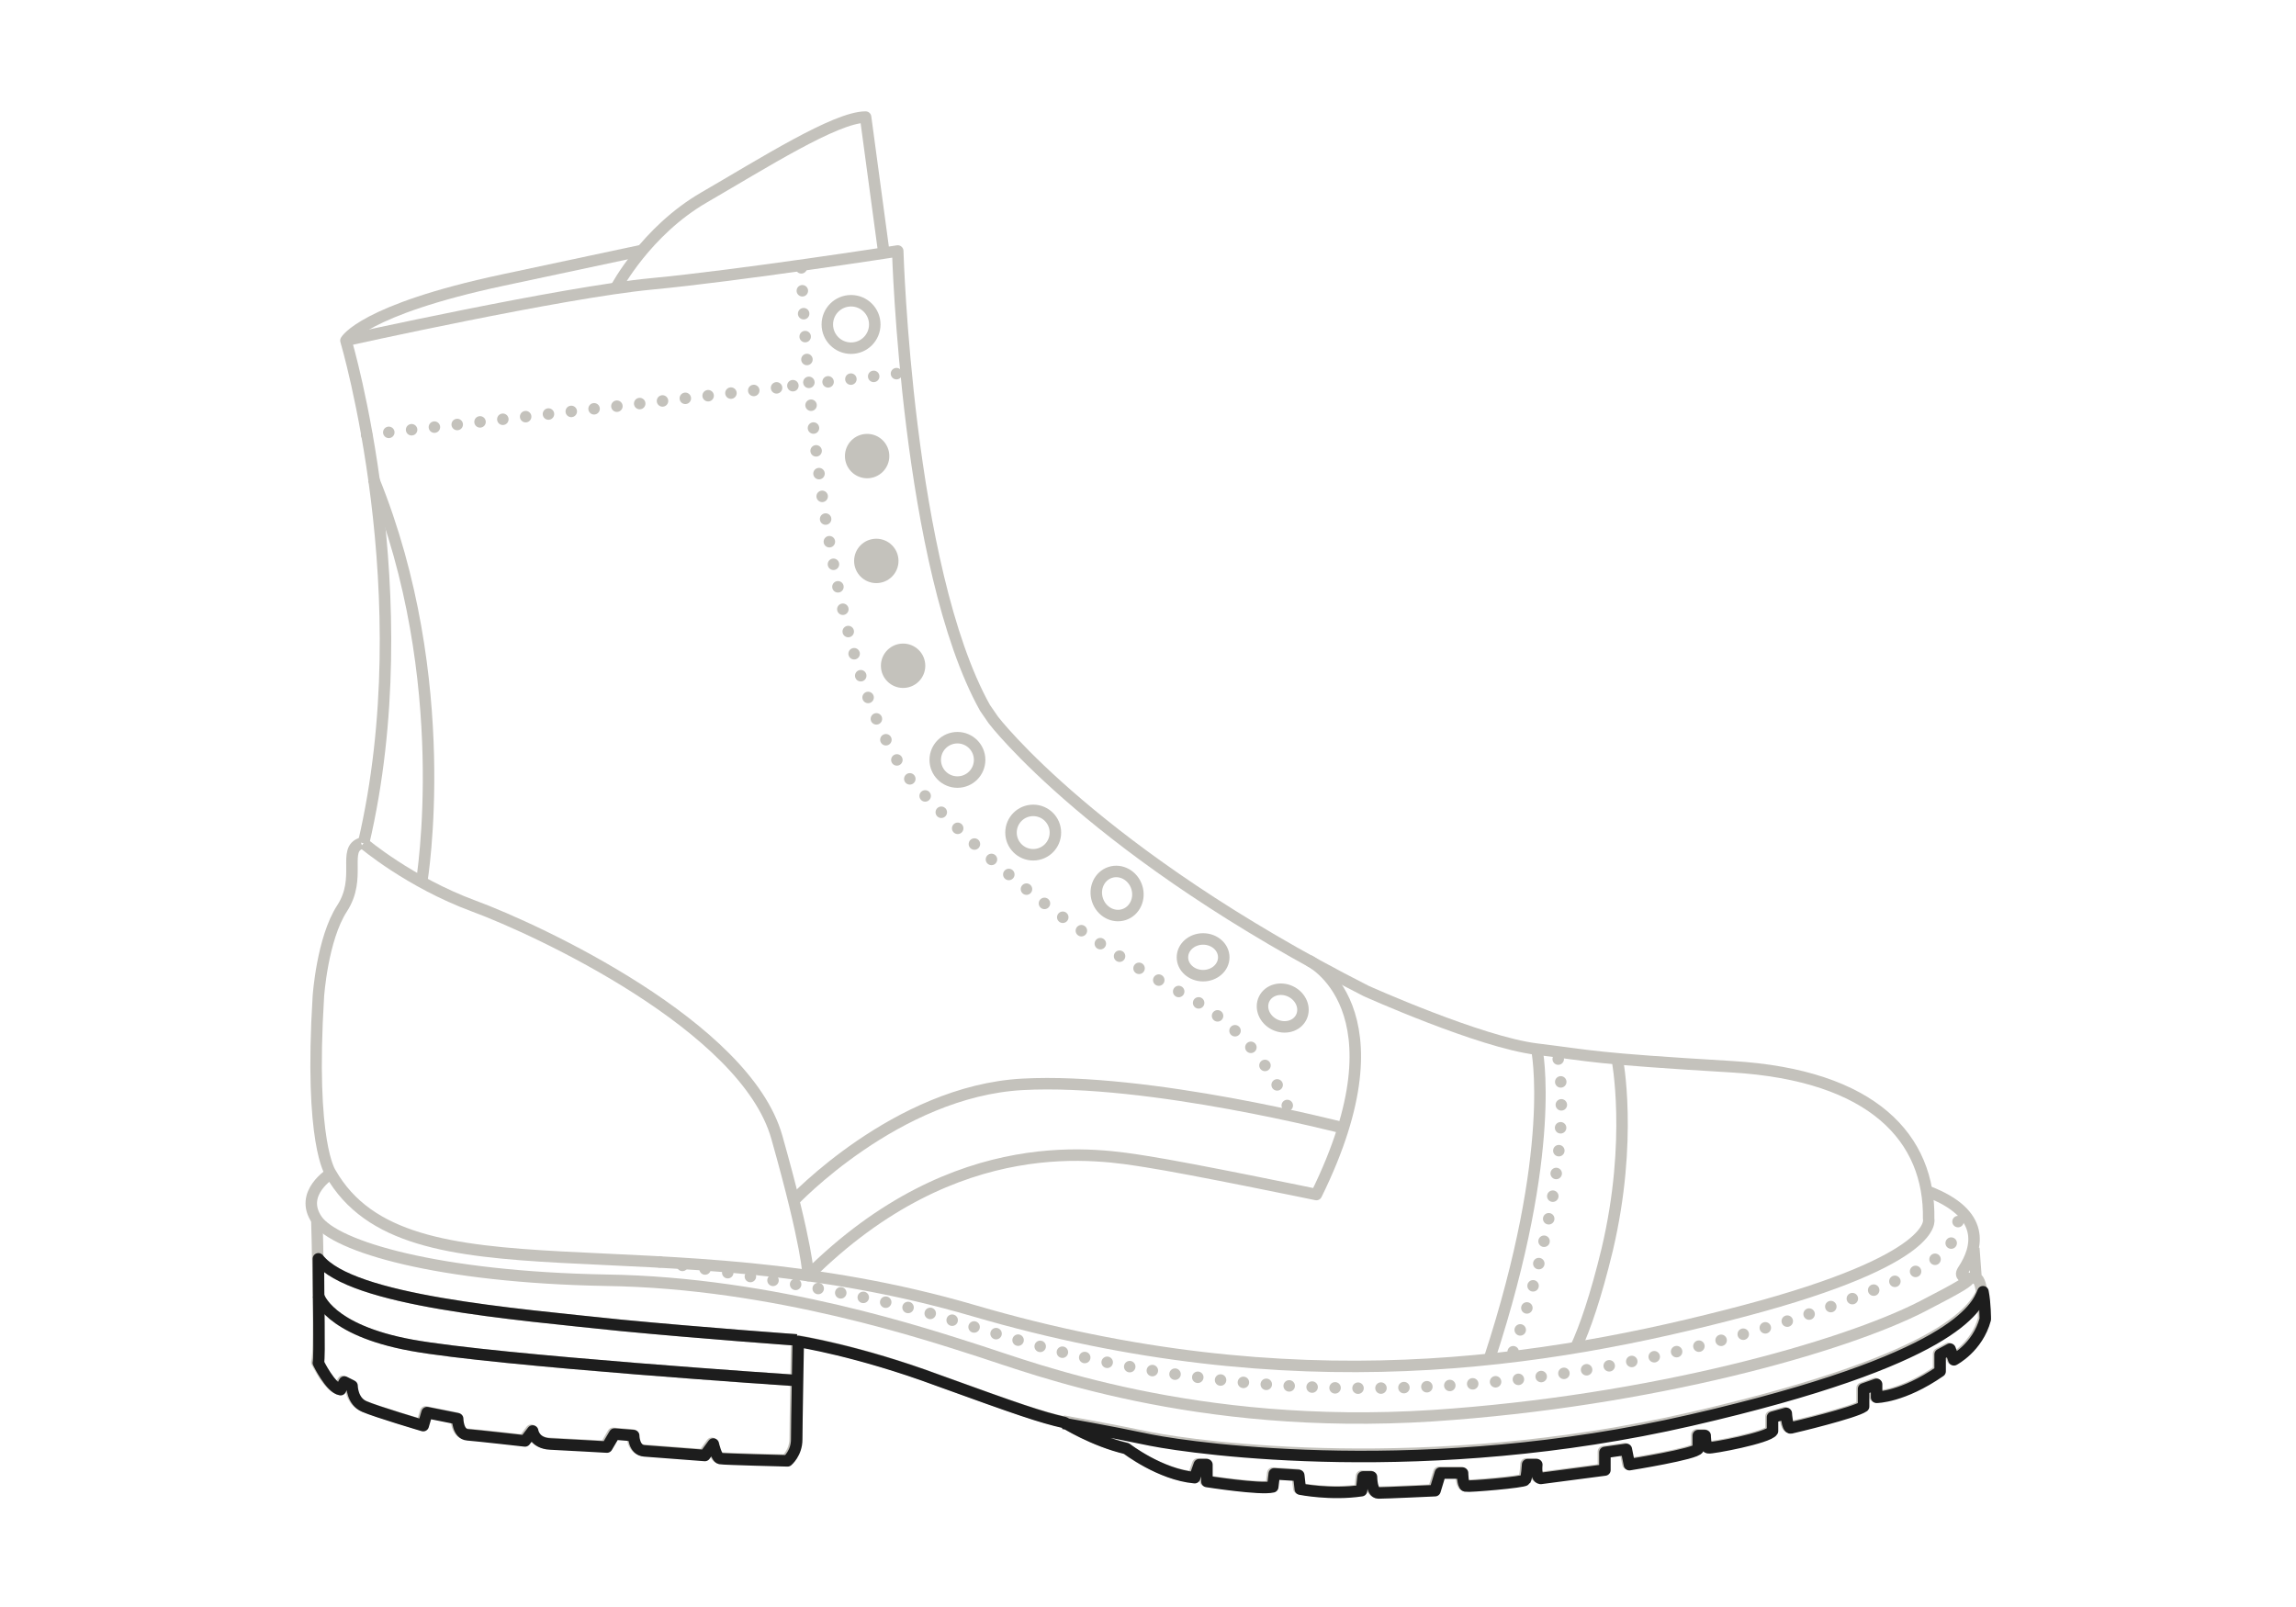 <svg viewBox="0 0 300 210" version="1.1" xmlns="http://www.w3.org/2000/svg" id="Layer_2">
  
  <defs>
    <style>
      .st0, .st1, .st2, .st3, .st4, .st5 {
        fill: none;
        stroke-linejoin: round;
      }

      .st0, .st1, .st3, .st5 {
        stroke-width: 1.5px;
      }

      .st0, .st2, .st3, .st4, .st5 {
        stroke: #c4c2bc;
      }

      .st0, .st5 {
        stroke-linecap: round;
      }

      .st6 {
        fill: #c4c2bc;
      }

      .st1 {
        stroke: #1d1d1d;
      }

      .st2 {
        stroke-width: 1.5px;
      }

      .st4 {
        stroke-width: 1.5px;
      }

      .st5 {
        stroke-dasharray: 0 3;
      }
    </style>
  </defs>
  <g>
    <path d="M171,125.5s13,6.2,1,30.6c0,0-16.4-3.4-22.2-4.3s-24.7-4.5-44.2,14.9c0,0,0-3.6-4.1-18.1s-31.2-27.1-39.6-30.2c-8.4-3.1-14.4-8.2-14.4-8.2" class="st3"></path>
    <path d="M103.6,157s13.5-14.4,30-15.3c16.5-.9,41.9,5.7,41.9,5.7" class="st3"></path>
    <path d="M200.8,137.1s2.8,13-6.2,40.5" class="st3"></path>
    <path d="M203.6,138.4s2.8,12.6-6.2,39.2" class="st5"></path>
    <path d="M211.3,138.3s2.1,10.6-1.3,25c-1.5,6.2-2.9,10.2-4.1,12.8" class="st3"></path>
    <path d="M43.3,153.3s-4.3,2.6-1.9,6.1,15.8,7.5,37.8,7.9c22,.3,42.3,7.2,48.9,9.3s28,10.4,59.1,8.4c28.6-1.9,53.7-9,64-14.3,10.3-5.3,4-2.7,5.3-4.7,2-3,3-7.4-4.6-10.3" class="st3"></path>
    <path d="M41.4,159.4s.5,17.1,0,18.6c0,0,1.6,3.3,2.9,3.5l.5-1,1,.5s0,2,1.6,2.7,7.7,2.5,7.7,2.5l.5-1.7,4,.8s0,2,1.3,2.1,7.5.8,7.5.8l1-1.3s.2,1.6,2.3,1.7,7.4.4,7.4.4l1-1.7,2.5.2s0,1.9,1.4,2,7.9.6,7.9.6l1.1-1.5s.4,1.8.9,1.9,8.8.3,8.8.3c0,0,1.2-1,1.2-2.8s.2-12.8.2-12.8c0,0,7.8,1.2,18.3,5.1,10.5,3.8,13.4,4.8,16.5,5.5,0,0,3.8,2.4,8.1,3.4,0,0,4.4,3.4,8.9,3.8l.6-1.7h1v2.2s7,1.1,8.6.7l.2-1.7,3.2.2.2,1.8s4,.8,8,.2l.2-1.8h1.1s0,2.1.9,2.1,7.4-.3,7.4-.3l.7-2.3h2.9c0-.1,0,1.6.4,1.7s7.6-.5,7.8-.8.3-2,.3-2h1.2s-.2,1.7.5,1.8l8.4-1.1v-2.3l2.8-.4.4,2s8.8-1.4,9-2.1v-1.7h.9c0-.1,0,1.5.4,1.6s7.9-1.3,8.4-2.2v-1.8l1.8-.5s.1,2,.6,1.9,8.4-2,9.5-2.8v-2.3l1.7-.6v1.7s3.4,0,8.3-3.4v-2.2l1.3-.7.5,1.4s3.1-1.6,4.1-5.3c0,0-.1-5.3-1-5.2l-.3-4" class="st3"></path>
    <path d="M86.2,164.9s26.7,4,35.9,6.9c6.1,1.9,12.1,3.8,18.3,5.3,11.7,2.7,23.7,4.1,35.7,4.3,16.4.2,32.8-1.9,48.6-6.2,6.7-1.8,13.6-3.9,20.1-6.6,4.1-1.7,13.6-5.1,10.4-11.3" class="st5"></path>
    <path d="M104.1,175.1s-12.5-.9-22.9-1.9c-14.2-1.5-35.3-3.2-39.6-8.7" class="st3"></path>
    <path d="M138.9,185.7s5.7,1,11.5,2.2c6.1,1.2,36.1,5.3,70.5-2.6,34.4-7.9,37.3-14.7,38.2-16.8" class="st3"></path>
    <path d="M41.6,169.3s1.2,4.5,12.2,6.5c11,2,50.2,4.6,50.2,4.6" class="st3"></path>
    <path d="M45.1,44.5s28.4-6.3,40-7.4c11.6-1.1,32.2-4.3,32.2-4.3,0,0,1.2,41.4,11.4,59.7l1.1,1.6s13.3,17.4,48.7,35.4c0,0,14.9,6.7,22.3,7.6s7,1.2,25.5,2.3,25.9,9.4,25.7,19.9c0,0,1.6,5.2-24.1,12-25.7,6.8-58.9,12.2-100.6,0-41.6-12.2-74.1-.5-84.1-18,0,0-2.8-3.8-1.6-23.1,0,0,.5-7.5,3.1-11.5s0-7.7,2.5-8.5" class="st3"></path>
    <path d="M80.5,37.6s3.9-7.4,11.5-11.8,17.2-10.5,21.1-10.5l2.4,17.8" class="st3"></path>
    <path d="M84,32.7l-18.3,3.9c-18.3,3.9-20.5,7.9-20.5,7.9,0,0,9.9,33.3,2.3,65.7" class="st3"></path>
    <path d="M55.1,115.2s4.4-26.3-6.3-52.6" class="st3"></path>
    <line y2="48.7" x2="118.2" y1="49.9" x1="108.2" class="st5"></line>
    <g>
      <line y2="56.8" x2="47.9" y1="56.8" x1="47.9" class="st0"></line>
      <line y2="50.6" x2="102.2" y1="56.5" x1="50.8" class="st5"></line>
      <line y2="50.4" x2="103.6" y1="50.4" x1="103.6" class="st0"></line>
    </g>
    <path d="M104.7,35s1.7,53.9,15.4,68.2c13.7,14.3,25.1,21.5,35.4,27.2s13.2,15.4,13.2,15.4" class="st5"></path>
    <circle r="3.1" cy="42.4" cx="111.2" class="st3"></circle>
    <circle r="2.9" cy="99.3" cx="125.1" class="st3"></circle>
    <circle r="2.9" cy="108.8" cx="135" class="st3"></circle>
    <ellipse transform="translate(-29.1 51.1) rotate(-18.1)" ry="2.9" rx="2.7" cy="116.8" cx="146" class="st2"></ellipse>
    <ellipse ry="2.4" rx="2.7" cy="125.1" cx="157.2" class="st3"></ellipse>
    <ellipse transform="translate(-24.4 224.3) rotate(-63.9)" ry="2.7" rx="2.4" cy="131.7" cx="167.6" class="st4"></ellipse>
    <circle r="2.9" cy="59.6" cx="113.3" class="st6"></circle>
    <circle r="2.9" cy="73.3" cx="114.5" class="st6"></circle>
    <circle r="2.9" cy="87" cx="118" class="st6"></circle>
  </g>
  <g>
    <path d="M41.6,169.3s1.2,4.5,12.2,6.5c11,2,50.2,4.6,50.2,4.6" class="st1"></path>
    <path d="M104.1,175.1s-12.5-.9-22.9-1.9c-14.2-1.5-35.3-3.2-39.6-8.7,0,5.2.2,12.7,0,13.6,0,0,1.6,3.3,2.9,3.5l.5-1,1,.5s0,2,1.6,2.7,7.7,2.5,7.7,2.5l.5-1.7,4,.8s0,2,1.3,2.1,7.5.8,7.5.8l1-1.3s.2,1.6,2.3,1.7,7.4.4,7.4.4l1-1.7,2.5.2s0,1.9,1.4,2,7.9.6,7.9.6l1.1-1.5s.4,1.8.9,1.9,8.8.3,8.8.3c0,0,1.2-1,1.2-2.8s.2-12.8.2-12.8c0,0,7.8,1.2,18.3,5.1,10.5,3.8,13.4,4.8,16.5,5.5,0,0,3.8,2.4,8.1,3.4,0,0,4.4,3.4,8.9,3.8l.6-1.7h1v2.2s7,1.1,8.6.7l.2-1.7,3.2.2.2,1.8s4,.8,8,.2l.2-1.8h1.1s0,2.1.9,2.1,7.4-.3,7.4-.3l.7-2.3h2.9c0-.1,0,1.6.4,1.7s7.6-.5,7.8-.8.3-2,.3-2h1.2s-.2,1.7.5,1.8l8.4-1.1v-2.3l2.8-.4.4,2s8.8-1.4,9-2.1v-1.7h.9c0-.1,0,1.5.4,1.6s7.9-1.3,8.4-2.2v-1.8l1.8-.5s.1,2,.6,1.9,8.4-2,9.5-2.8v-2.3l1.7-.6v1.7s3.4,0,8.3-3.4v-2.2l1.3-.7.5,1.4s3.1-1.6,4.1-5.3c0,0,0-2.1-.3-3.6-.8,2.1-3.8,8.9-38.2,16.8-34.4,7.9-64.4,3.8-70.5,2.6-5.7-1.2-11.5-2.2-11.5-2.2" class="st1"></path>
  </g>
</svg>